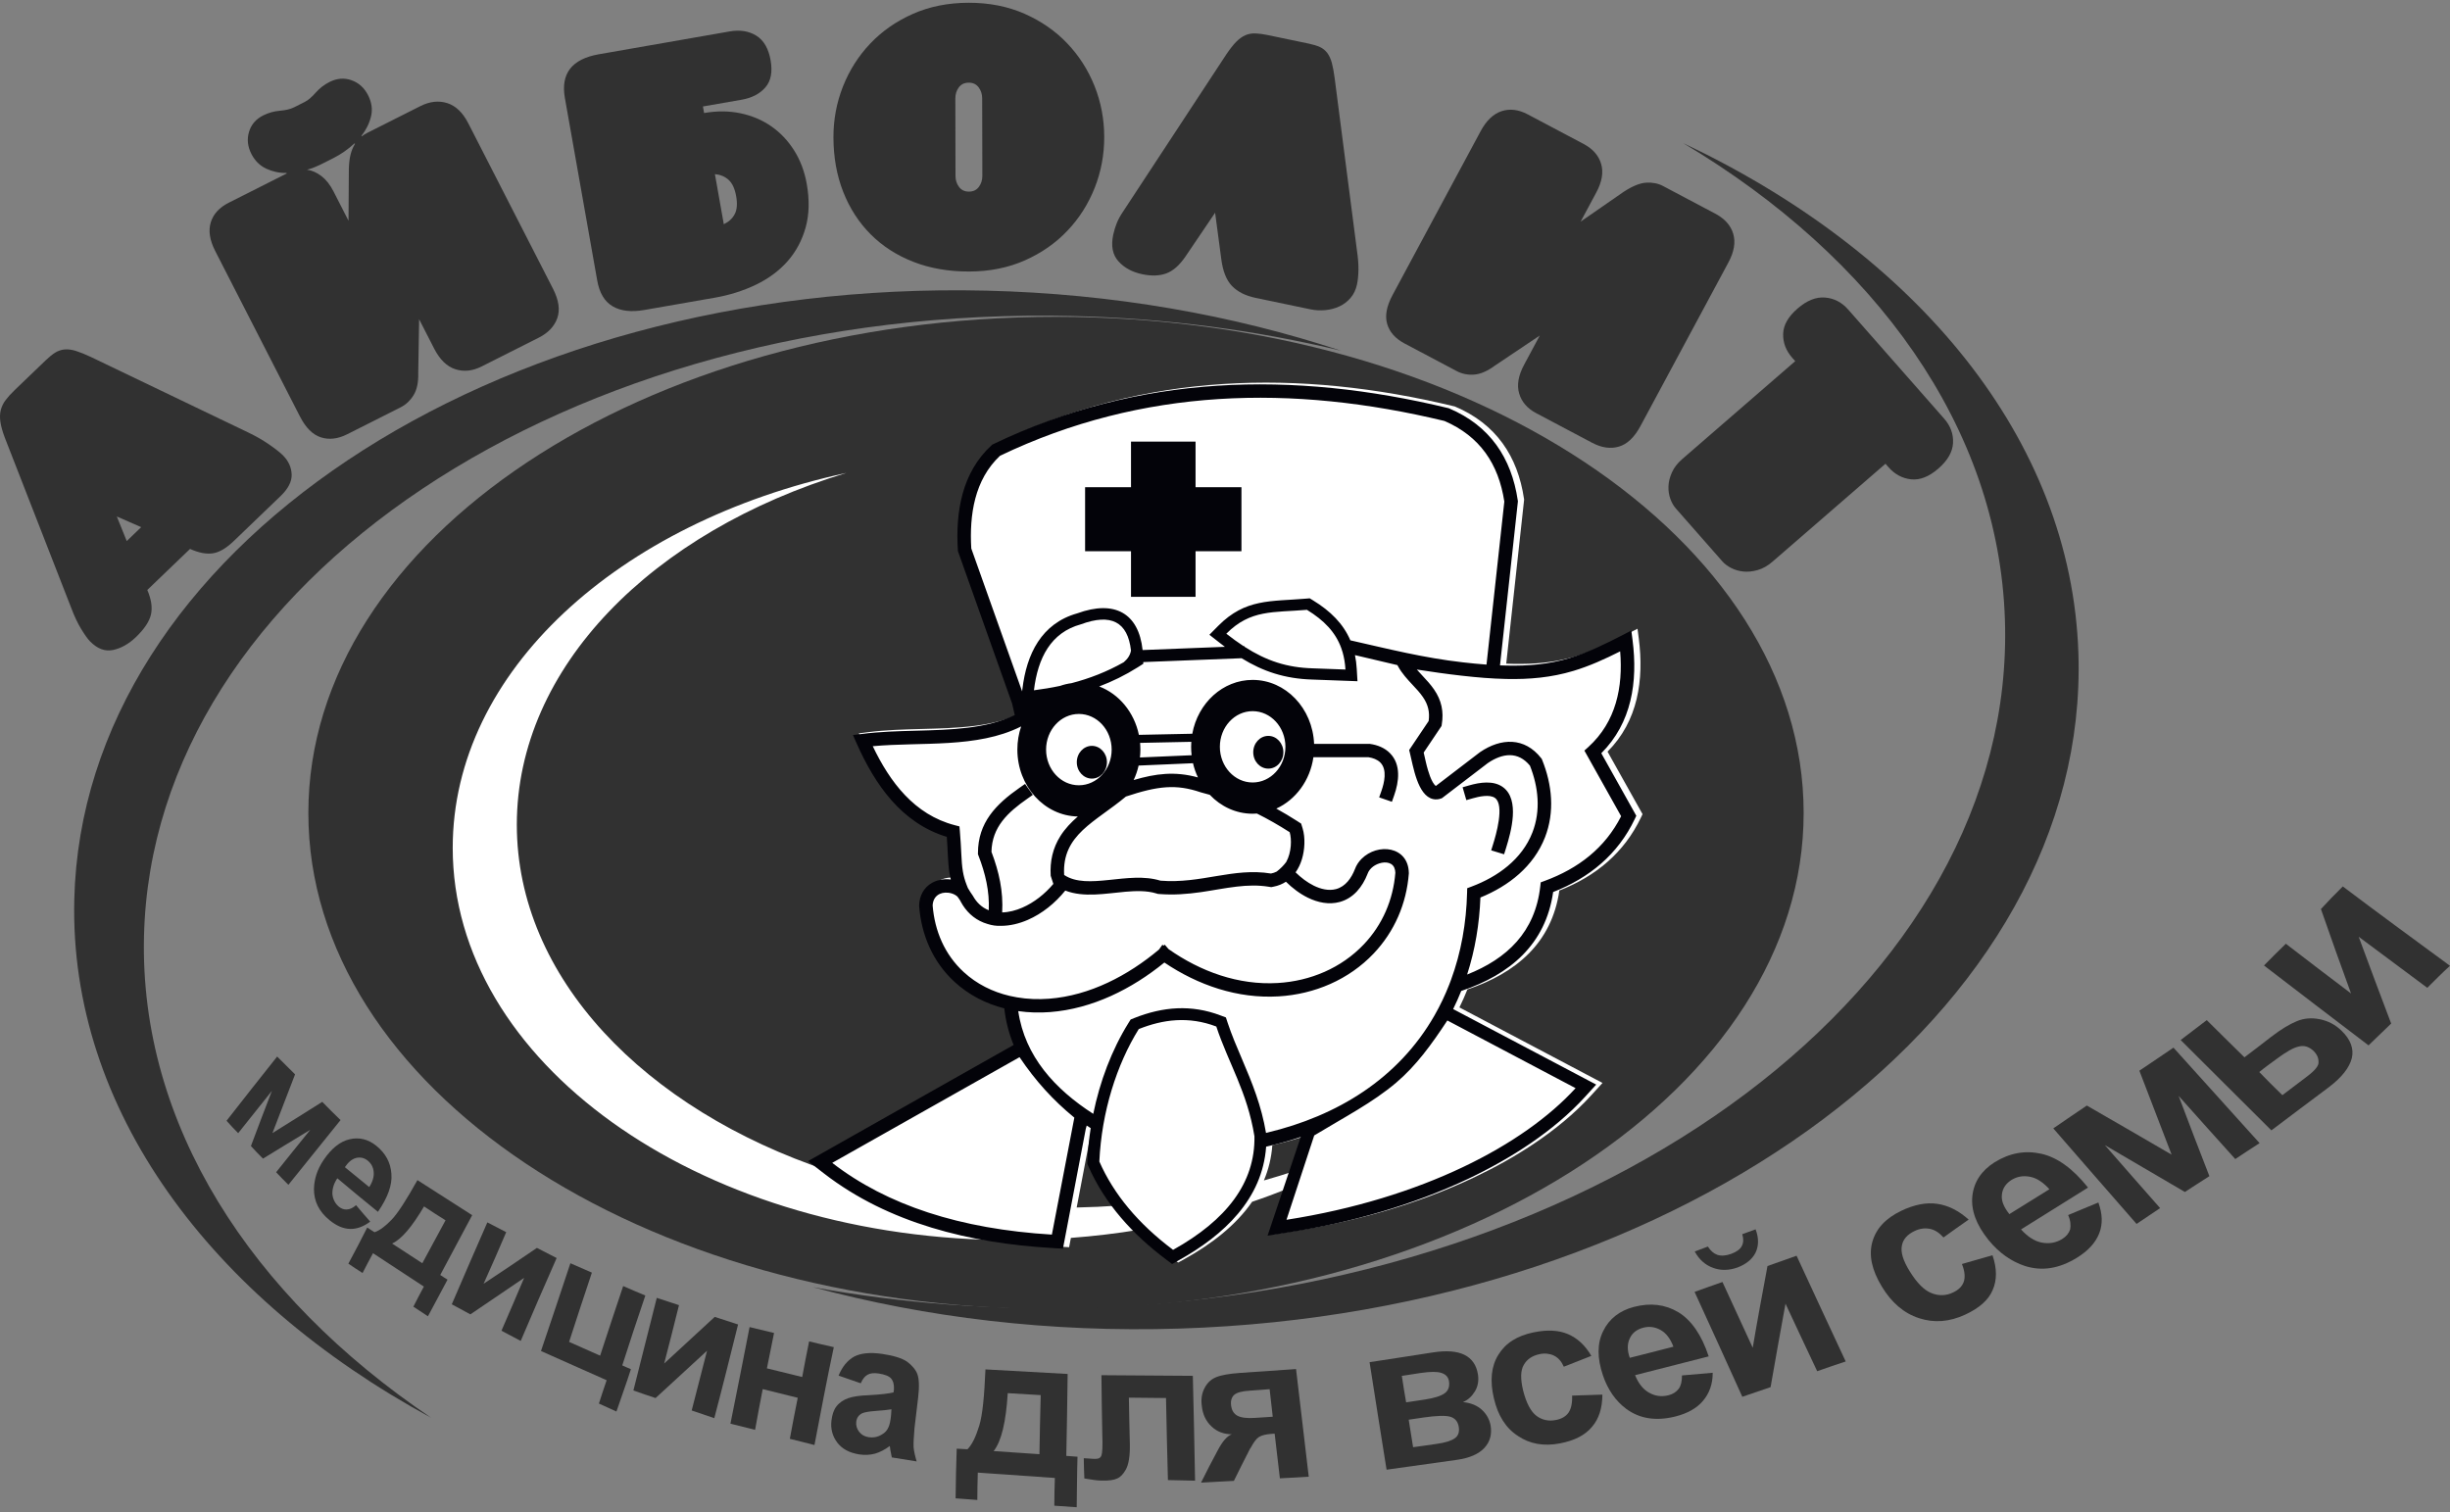 <svg width="115" height="71" viewBox="0 0 115 71" fill="none" xmlns="http://www.w3.org/2000/svg">
<rect x="0" y="0" width="115" height="71" fill="#808080" stroke="none"/>
<g clip-path="url(#clip0_8051_221)">
<path fill-rule="evenodd" clip-rule="evenodd" d="M55.372 62.367C49.287 62.56 43.468 61.855 38.166 60.424C42.285 61.179 46.645 61.519 51.148 61.376C75.418 60.609 94.657 46.156 94.109 29.103C93.819 20.055 88.016 12.089 79.008 6.719C89.95 11.894 97.235 20.601 97.558 30.676C98.096 47.422 79.204 61.614 55.372 62.367Z" fill="#313131"/>
<path fill-rule="evenodd" clip-rule="evenodd" d="M49.567 14.873C68.946 14.873 84.661 25.301 84.661 38.161C84.661 51.02 68.821 61.449 49.443 61.449C30.064 61.449 14.474 51.02 14.474 38.161C14.474 25.301 30.189 14.873 49.567 14.873Z" fill="#313131"/>
<path fill-rule="evenodd" clip-rule="evenodd" d="M60.501 55.776C59.938 56.003 59.361 56.217 58.773 56.415C58.004 57.531 56.855 58.404 55.626 59.088L55.302 59.268L55.005 59.046C54.465 58.641 53.954 58.202 53.483 57.727C52.434 57.9 51.36 58.029 50.266 58.111L50.183 58.548L49.62 58.514C48.693 58.458 47.762 58.361 46.84 58.21C32.653 57.979 21.25 49.824 21.25 39.8C21.25 31.521 29.029 24.517 39.73 22.199C30.631 24.954 24.259 31.312 24.259 38.714C24.259 45.887 30.241 52.079 38.891 54.963L38.202 54.43L47.856 48.975C47.63 48.427 47.485 47.854 47.419 47.265C46.547 47.043 45.745 46.63 45.083 46.019C44.068 45.084 43.529 43.824 43.423 42.465L43.422 42.449L43.422 42.433C43.433 41.981 43.636 41.58 44.041 41.357C44.302 41.212 44.611 41.165 44.906 41.205C44.884 41.118 44.866 41.03 44.851 40.942C44.803 40.658 44.786 40.371 44.771 40.084C44.756 39.794 44.742 39.504 44.72 39.214C42.592 38.566 41.342 36.75 40.487 34.819L40.313 34.427L40.741 34.371C41.58 34.264 42.428 34.243 43.273 34.22C44.09 34.199 44.917 34.179 45.73 34.077C46.48 33.983 47.224 33.815 47.909 33.49L47.787 32.954L45.243 25.8L45.24 25.756C45.23 25.601 45.224 25.447 45.22 25.292C45.2 24.328 45.315 23.337 45.692 22.441C45.952 21.822 46.327 21.276 46.825 20.821L46.86 20.789L46.903 20.769C53.748 17.475 60.963 17.314 68.261 19.075L68.288 19.081L68.312 19.092C70.217 19.902 71.239 21.409 71.535 23.417L71.54 23.457L70.701 31.153C70.803 31.157 70.905 31.16 71.007 31.162C72.015 31.184 72.984 31.102 73.953 30.811C74.824 30.549 75.647 30.144 76.451 29.727L76.863 29.514L76.922 29.971C77.17 31.908 76.893 33.848 75.456 35.284L77.099 38.219L77.028 38.368C76.238 40.031 74.9 41.136 73.194 41.804C72.84 44.268 71.161 45.679 68.878 46.448C68.764 46.734 68.639 47.015 68.503 47.291L75.22 50.837L74.694 51.414C73.896 52.289 72.96 53.048 71.975 53.706C71.097 54.293 70.168 54.808 69.214 55.261C66.561 56.522 63.667 57.331 60.766 57.784L59.774 57.939L60.501 55.776ZM50.538 56.684C51.199 56.671 51.852 56.641 52.499 56.594C52.053 56.004 51.669 55.365 51.366 54.676L51.314 54.556L51.32 54.425C51.343 53.91 51.395 53.395 51.474 52.885L51.451 52.871C51.399 52.839 51.348 52.805 51.298 52.772L51.256 52.92L50.538 56.684ZM59.325 55.414C59.815 55.276 60.297 55.128 60.771 54.97L61.33 53.307C60.864 53.464 60.39 53.598 59.912 53.712L59.722 53.758C59.679 54.354 59.54 54.905 59.325 55.414Z" fill="white"/>
<path fill-rule="evenodd" clip-rule="evenodd" d="M80.844 26.351L78.66 23.867C78.554 23.746 78.468 23.595 78.402 23.412C78.337 23.23 78.308 23.035 78.316 22.827C78.323 22.62 78.376 22.404 78.477 22.179C78.576 21.954 78.738 21.745 78.96 21.552L84.266 16.954L84.124 16.794C83.83 16.459 83.688 16.085 83.699 15.673C83.71 15.261 83.935 14.865 84.374 14.485C84.812 14.105 85.243 13.932 85.667 13.968C86.09 14.003 86.453 14.191 86.754 14.534L91.254 19.65C91.555 19.992 91.695 20.374 91.673 20.796C91.651 21.217 91.421 21.618 90.982 21.998C90.544 22.378 90.118 22.546 89.705 22.501C89.292 22.456 88.938 22.267 88.643 21.931L88.502 21.77L83.197 26.368C82.974 26.561 82.744 26.691 82.506 26.759C82.268 26.827 82.045 26.851 81.836 26.83C81.628 26.809 81.438 26.755 81.264 26.666C81.091 26.577 80.951 26.472 80.844 26.351Z" fill="#313131"/>
<path fill-rule="evenodd" clip-rule="evenodd" d="M65.367 13.846L69.497 6.162C69.766 5.66 70.095 5.346 70.483 5.219C70.87 5.091 71.279 5.141 71.708 5.368L74.335 6.759C74.764 6.986 75.038 7.298 75.155 7.693C75.273 8.088 75.197 8.536 74.927 9.037L74.193 10.404L76.209 9.007C76.626 8.734 76.982 8.59 77.277 8.575C77.572 8.559 77.833 8.611 78.061 8.732L80.511 10.029C80.957 10.265 81.239 10.581 81.356 10.976C81.474 11.371 81.398 11.819 81.129 12.321L76.999 20.005C76.715 20.531 76.378 20.852 75.987 20.966C75.595 21.081 75.176 21.02 74.73 20.784L72.103 19.393C71.691 19.175 71.425 18.868 71.308 18.473C71.19 18.078 71.269 17.626 71.543 17.116L72.277 15.749L70.171 17.162C69.814 17.424 69.487 17.565 69.189 17.585C68.892 17.605 68.622 17.55 68.377 17.421L65.927 16.123C65.498 15.896 65.226 15.591 65.113 15.209C64.999 14.827 65.084 14.372 65.367 13.846Z" fill="#313131"/>
<path fill-rule="evenodd" clip-rule="evenodd" d="M58.939 13.984C58.463 13.885 58.093 13.698 57.829 13.426C57.565 13.153 57.397 12.728 57.324 12.151L57.036 9.986L55.632 12.06C55.351 12.465 55.052 12.725 54.735 12.838C54.419 12.951 54.046 12.963 53.617 12.873C53.149 12.775 52.777 12.575 52.501 12.27C52.224 11.965 52.142 11.549 52.253 11.021C52.295 10.826 52.351 10.642 52.422 10.467C52.493 10.294 52.592 10.114 52.719 9.927L57.557 2.56C57.728 2.305 57.885 2.106 58.027 1.961C58.17 1.817 58.314 1.714 58.459 1.652C58.603 1.59 58.76 1.563 58.929 1.569C59.099 1.575 59.291 1.601 59.506 1.646L61.425 2.046C61.64 2.091 61.816 2.145 61.954 2.207C62.092 2.27 62.206 2.362 62.298 2.483C62.389 2.603 62.461 2.759 62.514 2.949C62.566 3.139 62.61 3.378 62.647 3.666L63.689 11.723C63.745 12.103 63.77 12.423 63.764 12.683C63.758 12.943 63.735 13.165 63.696 13.351C63.642 13.601 63.542 13.812 63.393 13.985C63.245 14.157 63.07 14.29 62.87 14.383C62.669 14.477 62.45 14.535 62.211 14.558C61.972 14.581 61.741 14.569 61.517 14.522L58.939 13.984Z" fill="#313131"/>
<path fill-rule="evenodd" clip-rule="evenodd" d="M46.11 8.255L46.102 4.618C46.102 4.419 46.046 4.246 45.936 4.1C45.826 3.953 45.671 3.88 45.471 3.881C45.27 3.881 45.115 3.955 45.006 4.102C44.896 4.249 44.842 4.422 44.843 4.621L44.85 8.258C44.85 8.457 44.906 8.629 45.016 8.776C45.126 8.922 45.281 8.996 45.481 8.995C45.682 8.995 45.837 8.921 45.946 8.774C46.056 8.627 46.11 8.454 46.11 8.255ZM45.49 12.746C44.526 12.748 43.652 12.596 42.869 12.29C42.086 11.984 41.417 11.552 40.862 10.994C40.308 10.436 39.879 9.772 39.577 9.001C39.275 8.229 39.123 7.38 39.121 6.451C39.119 5.618 39.267 4.822 39.566 4.064C39.865 3.305 40.291 2.634 40.843 2.051C41.395 1.467 42.062 1.001 42.844 0.654C43.626 0.307 44.499 0.132 45.462 0.13C46.426 0.128 47.3 0.299 48.083 0.643C48.866 0.987 49.535 1.45 50.09 2.031C50.645 2.612 51.073 3.281 51.376 4.038C51.678 4.795 51.83 5.591 51.831 6.424C51.833 7.258 51.685 8.054 51.386 8.812C51.087 9.57 50.661 10.242 50.109 10.825C49.557 11.409 48.89 11.874 48.108 12.222C47.326 12.569 46.453 12.744 45.49 12.746Z" fill="#313131"/>
<path fill-rule="evenodd" clip-rule="evenodd" d="M33.557 8.174L33.974 10.525C34.206 10.417 34.377 10.26 34.486 10.053C34.595 9.847 34.618 9.566 34.555 9.212C34.492 8.857 34.374 8.602 34.201 8.444C34.028 8.287 33.813 8.197 33.557 8.174ZM28.032 13.163L26.515 4.6C26.311 3.452 26.844 2.768 28.113 2.547L34.246 1.476C34.735 1.391 35.153 1.458 35.502 1.675C35.851 1.893 36.074 2.278 36.171 2.828C36.269 3.379 36.186 3.804 35.925 4.104C35.663 4.405 35.293 4.597 34.813 4.681L32.995 4.998L33.049 5.306C33.651 5.201 34.221 5.205 34.759 5.318C35.297 5.43 35.779 5.635 36.205 5.931C36.63 6.227 36.988 6.604 37.277 7.064C37.567 7.523 37.764 8.046 37.868 8.634C38.002 9.389 37.985 10.07 37.816 10.677C37.647 11.283 37.365 11.811 36.97 12.26C36.575 12.709 36.08 13.076 35.487 13.363C34.893 13.649 34.244 13.854 33.539 13.977L30.24 14.552C29.629 14.659 29.134 14.601 28.756 14.378C28.377 14.156 28.136 13.751 28.032 13.163Z" fill="#313131"/>
<path fill-rule="evenodd" clip-rule="evenodd" d="M15.158 7.67C15.039 7.73 14.915 7.787 14.787 7.841C14.66 7.894 14.534 7.936 14.411 7.967C14.641 7.999 14.866 8.098 15.085 8.264C15.303 8.43 15.493 8.669 15.653 8.982L16.359 10.363L16.375 7.916C16.383 7.657 16.409 7.437 16.455 7.255C16.5 7.072 16.57 6.905 16.663 6.751L16.637 6.732C16.331 7.014 16.004 7.243 15.655 7.419L15.158 7.67ZM14.076 19.545L10.101 11.781C9.842 11.275 9.773 10.826 9.894 10.436C10.015 10.045 10.297 9.738 10.74 9.515L13.458 8.144L13.445 8.119C13.117 8.125 12.801 8.058 12.499 7.919C12.198 7.778 11.965 7.548 11.8 7.227C11.623 6.881 11.586 6.536 11.688 6.192C11.79 5.848 12.012 5.591 12.352 5.419C12.599 5.295 12.861 5.221 13.138 5.198C13.415 5.175 13.639 5.121 13.809 5.035L14.307 4.784C14.46 4.707 14.63 4.563 14.816 4.352C15.002 4.141 15.219 3.973 15.466 3.849C15.815 3.673 16.159 3.646 16.499 3.766C16.839 3.887 17.098 4.12 17.275 4.466C17.448 4.804 17.495 5.136 17.416 5.463C17.337 5.79 17.187 6.094 16.967 6.375L16.98 6.4C17.074 6.332 17.154 6.28 17.223 6.246L19.724 4.985C20.166 4.761 20.588 4.713 20.991 4.84C21.392 4.966 21.723 5.283 21.982 5.79L25.957 13.554C26.229 14.086 26.296 14.546 26.158 14.935C26.02 15.323 25.729 15.629 25.287 15.852L22.607 17.203C22.182 17.418 21.77 17.461 21.372 17.332C20.975 17.203 20.644 16.882 20.38 16.366L19.673 14.986L19.632 17.508C19.644 17.949 19.57 18.297 19.412 18.552C19.253 18.807 19.051 18.997 18.804 19.121L16.303 20.383C15.861 20.606 15.447 20.655 15.062 20.53C14.677 20.406 14.348 20.078 14.076 19.545Z" fill="#313131"/>
<path fill-rule="evenodd" clip-rule="evenodd" d="M5.483 24.245L5.949 25.399L6.628 24.746L5.483 24.245ZM0.691 18.31L2.142 16.917C2.306 16.759 2.456 16.637 2.593 16.552C2.729 16.468 2.877 16.418 3.036 16.404C3.195 16.39 3.37 16.413 3.561 16.473C3.752 16.533 3.982 16.625 4.25 16.75L11.662 20.307C12.01 20.473 12.336 20.661 12.64 20.87C12.943 21.08 13.161 21.252 13.294 21.389C13.546 21.647 13.678 21.942 13.69 22.274C13.701 22.606 13.528 22.943 13.172 23.285L10.971 25.4C10.614 25.742 10.284 25.934 9.979 25.976C9.675 26.018 9.321 25.949 8.92 25.768L6.914 27.695C7.102 28.133 7.16 28.516 7.087 28.843C7.014 29.17 6.779 29.524 6.381 29.907C6.045 30.229 5.687 30.431 5.308 30.512C4.929 30.593 4.567 30.457 4.222 30.103C4.115 29.994 3.979 29.802 3.811 29.528C3.644 29.254 3.485 28.919 3.337 28.521L0.229 20.553C0.119 20.263 0.049 20.014 0.019 19.806C-0.012 19.598 -0.005 19.41 0.038 19.244C0.081 19.077 0.158 18.921 0.269 18.775C0.379 18.63 0.52 18.474 0.691 18.31Z" fill="#313131"/>
<path fill-rule="evenodd" clip-rule="evenodd" d="M106.269 45.323C106.599 44.986 106.941 44.644 107.295 44.302C108.298 45.075 109.321 45.856 110.355 46.636C109.872 45.309 109.397 43.988 108.942 42.674C109.266 42.319 109.612 41.964 109.969 41.612C111.601 42.846 113.297 44.086 115 45.338C114.624 45.677 114.278 46.029 113.934 46.371C112.841 45.563 111.787 44.773 110.713 43.973C111.212 45.326 111.721 46.684 112.238 48.048C111.883 48.394 111.529 48.733 111.176 49.073C109.511 47.813 107.887 46.562 106.269 45.323Z" fill="#313131"/>
<path fill-rule="evenodd" clip-rule="evenodd" d="M107.132 51.41C107.522 51.118 107.905 50.824 108.291 50.532C108.66 50.253 108.853 50.027 108.829 49.841C108.828 49.656 108.754 49.492 108.61 49.348C108.392 49.136 108.163 49.065 107.916 49.124C107.648 49.176 107.306 49.381 106.857 49.712C106.568 49.925 106.296 50.118 106.048 50.325C106.389 50.681 106.76 51.048 107.132 51.41ZM102.358 48.821C102.762 48.512 103.167 48.203 103.583 47.888C104.162 48.468 104.762 49.052 105.351 49.634C105.767 49.326 106.173 49.005 106.581 48.691C107.066 48.316 107.482 48.071 107.812 47.936C108.145 47.8 108.497 47.767 108.89 47.847C109.284 47.926 109.622 48.106 109.912 48.388C110.331 48.796 110.496 49.225 110.392 49.673C110.278 50.116 109.926 50.577 109.294 51.051C108.394 51.72 107.505 52.394 106.616 53.063C105.181 51.63 103.759 50.224 102.358 48.821Z" fill="#313131"/>
<path fill-rule="evenodd" clip-rule="evenodd" d="M96.379 52.97C96.897 52.611 97.424 52.256 97.953 51.898C99.281 52.662 100.608 53.429 101.933 54.203C101.43 52.883 100.926 51.571 100.42 50.262C100.949 49.9 101.49 49.546 102.02 49.18C103.352 50.662 104.703 52.156 106.062 53.662C105.67 53.915 105.29 54.162 104.921 54.41C104.018 53.415 103.146 52.429 102.262 51.444C102.73 52.694 103.218 53.956 103.706 55.212C103.315 55.458 102.947 55.705 102.556 55.955C101.283 55.214 100.03 54.481 98.799 53.755C99.65 54.735 100.522 55.72 101.393 56.712C101.024 56.963 100.645 57.21 100.288 57.455C98.974 55.946 97.656 54.447 96.379 52.97Z" fill="#313131"/>
<path fill-rule="evenodd" clip-rule="evenodd" d="M96.197 55.827C95.905 55.502 95.603 55.301 95.288 55.241C94.954 55.178 94.683 55.231 94.415 55.391C94.147 55.564 93.989 55.798 93.966 56.089C93.932 56.378 94.067 56.681 94.318 56.994C94.944 56.605 95.56 56.22 96.197 55.827ZM97.076 57.039C97.527 56.845 98.022 56.648 98.495 56.449C98.685 56.975 98.709 57.458 98.534 57.901C98.361 58.334 98.022 58.714 97.485 59.044C96.658 59.553 95.852 59.685 95.045 59.428C94.414 59.219 93.831 58.816 93.339 58.209C92.759 57.493 92.507 56.797 92.581 56.139C92.655 55.481 93.005 54.954 93.621 54.563C94.326 54.125 95.049 53.992 95.812 54.16C96.564 54.328 97.297 54.856 98.01 55.749C96.958 56.407 95.906 57.063 94.865 57.712C95.167 58.05 95.49 58.259 95.824 58.329C96.179 58.397 96.499 58.344 96.793 58.165C96.99 58.044 97.112 57.892 97.17 57.711C97.206 57.523 97.192 57.3 97.076 57.039Z" fill="#313131"/>
<path fill-rule="evenodd" clip-rule="evenodd" d="M92.406 57.252C92.002 57.533 91.608 57.812 91.225 58.09C91.03 57.871 90.818 57.732 90.588 57.686C90.348 57.638 90.103 57.675 89.868 57.787C89.529 57.95 89.329 58.171 89.273 58.469C89.207 58.776 89.326 59.171 89.635 59.671C89.975 60.224 90.317 60.568 90.657 60.701C90.996 60.841 91.357 60.831 91.678 60.67C91.931 60.553 92.098 60.388 92.173 60.18C92.248 59.97 92.233 59.693 92.091 59.336C92.558 59.2 93.036 59.067 93.525 58.925C93.74 59.55 93.739 60.097 93.532 60.561C93.335 61.034 92.891 61.414 92.241 61.714C91.503 62.057 90.778 62.11 90.076 61.879C89.363 61.648 88.783 61.146 88.327 60.39C87.863 59.621 87.709 58.928 87.885 58.3C88.062 57.672 88.506 57.192 89.253 56.834C89.841 56.553 90.421 56.434 90.925 56.511C91.44 56.581 91.941 56.832 92.406 57.252Z" fill="#313131"/>
<path fill-rule="evenodd" clip-rule="evenodd" d="M64.286 63.945C65.28 63.797 66.277 63.636 67.272 63.485C67.898 63.39 68.388 63.426 68.74 63.601C69.092 63.776 69.307 64.085 69.374 64.529C69.417 64.805 69.374 65.074 69.236 65.307C69.097 65.539 68.911 65.718 68.668 65.819C69.037 65.854 69.34 65.977 69.567 66.189C69.793 66.402 69.917 66.645 69.97 66.928C70.031 67.33 69.945 67.675 69.679 67.965C69.413 68.257 68.974 68.447 68.383 68.53C67.269 68.684 66.176 68.84 65.084 68.992C64.816 67.307 64.546 65.625 64.286 63.945ZM66.002 65.83C66.292 65.787 66.583 65.74 66.884 65.698C67.309 65.634 67.63 65.535 67.808 65.407C67.99 65.276 68.045 65.087 68.017 64.861C67.989 64.644 67.862 64.511 67.65 64.447C67.46 64.384 67.141 64.386 66.683 64.452C66.392 64.502 66.08 64.541 65.8 64.588C65.86 65.002 65.931 65.416 66.002 65.83ZM66.329 67.936C66.696 67.89 67.043 67.835 67.433 67.781C67.835 67.725 68.119 67.637 68.287 67.517C68.455 67.4 68.51 67.213 68.473 66.979C68.427 66.729 68.302 66.573 68.07 66.505C67.857 66.443 67.44 66.452 66.826 66.541C66.591 66.58 66.357 66.612 66.123 66.645C66.192 67.075 66.26 67.509 66.329 67.936Z" fill="#313131"/>
<path fill-rule="evenodd" clip-rule="evenodd" d="M74.695 63.65C74.258 63.82 73.831 63.994 73.405 64.158C73.292 63.911 73.149 63.737 72.936 63.634C72.752 63.545 72.509 63.514 72.267 63.568C71.926 63.637 71.671 63.809 71.525 64.071C71.367 64.339 71.367 64.735 71.491 65.267C71.642 65.858 71.846 66.253 72.113 66.459C72.37 66.658 72.695 66.73 73.035 66.658C73.298 66.608 73.492 66.495 73.619 66.322C73.746 66.141 73.807 65.872 73.793 65.514C74.267 65.495 74.73 65.48 75.214 65.468C75.21 66.091 75.058 66.597 74.726 66.982C74.405 67.368 73.916 67.622 73.226 67.756C72.47 67.903 71.807 67.785 71.258 67.413C70.677 67.04 70.311 66.45 70.121 65.641C69.929 64.825 69.993 64.141 70.33 63.599C70.669 63.048 71.212 62.702 71.991 62.544C72.629 62.415 73.152 62.438 73.594 62.626C74.025 62.807 74.407 63.148 74.695 63.65Z" fill="#313131"/>
<path fill-rule="evenodd" clip-rule="evenodd" d="M78.95 64.567C79.413 64.525 79.908 64.483 80.392 64.442C80.395 64.971 80.234 65.406 79.941 65.754C79.648 66.108 79.204 66.352 78.636 66.495C77.734 66.722 76.962 66.599 76.334 66.137C75.848 65.776 75.473 65.251 75.241 64.568C74.963 63.749 74.966 63.053 75.254 62.48C75.531 61.907 76.03 61.523 76.695 61.35C77.47 61.149 78.159 61.231 78.775 61.597C79.389 61.969 79.872 62.663 80.204 63.673C79.048 63.966 77.893 64.259 76.749 64.555C76.903 64.939 77.118 65.213 77.394 65.37C77.681 65.538 77.978 65.578 78.304 65.501C78.522 65.449 78.679 65.345 78.797 65.194C78.904 65.048 78.951 64.84 78.95 64.567ZM78.548 63.217C78.404 62.839 78.21 62.583 77.942 62.431C77.675 62.287 77.411 62.254 77.137 62.325C76.833 62.405 76.617 62.568 76.502 62.824C76.376 63.083 76.375 63.385 76.499 63.74C77.185 63.571 77.861 63.395 78.548 63.217Z" fill="#313131"/>
<path fill-rule="evenodd" clip-rule="evenodd" d="M79.542 60.646C79.978 60.489 80.403 60.334 80.85 60.181C81.317 61.206 81.794 62.235 82.271 63.268C82.487 61.985 82.726 60.707 82.964 59.431C83.422 59.271 83.87 59.111 84.329 58.948C85.096 60.598 85.85 62.245 86.635 63.911C86.177 64.064 85.731 64.214 85.296 64.368C84.79 63.307 84.305 62.25 83.809 61.2C83.569 62.502 83.339 63.804 83.109 65.116C82.663 65.266 82.217 65.422 81.782 65.569C81.037 63.919 80.29 62.281 79.542 60.646Z" fill="#313131"/>
<path fill-rule="evenodd" clip-rule="evenodd" d="M81.779 57.936C81.97 57.864 82.193 57.79 82.406 57.709C82.561 58.117 82.554 58.483 82.406 58.799C82.248 59.118 81.951 59.349 81.558 59.499C81.144 59.645 80.762 59.648 80.411 59.517C80.039 59.383 79.758 59.129 79.549 58.75C79.751 58.672 79.953 58.594 80.165 58.517C80.295 58.718 80.44 58.846 80.611 58.906C80.793 58.965 81.011 58.951 81.266 58.858C81.51 58.768 81.684 58.644 81.758 58.491C81.842 58.334 81.845 58.151 81.779 57.936Z" fill="#313131"/>
<path fill-rule="evenodd" clip-rule="evenodd" d="M49.514 69.38C48.297 69.298 47.08 69.213 45.897 69.129C45.881 69.561 45.878 69.987 45.874 70.413C45.523 70.388 45.184 70.361 44.855 70.336C44.858 69.562 44.883 68.785 44.907 68.005C45.072 68.016 45.237 68.026 45.412 68.034C45.635 67.806 45.807 67.438 45.963 66.931C46.122 66.416 46.202 65.538 46.256 64.284C47.531 64.354 48.828 64.425 50.114 64.498C50.1 65.781 50.076 67.058 50.051 68.344C50.215 68.358 50.391 68.368 50.577 68.383C50.55 69.17 50.555 69.969 50.539 70.754C50.178 70.731 49.827 70.707 49.488 70.682C49.492 70.252 49.497 69.819 49.514 69.38ZM48.79 68.264C48.803 67.339 48.826 66.418 48.85 65.491C48.334 65.459 47.818 65.431 47.302 65.399C47.22 66.741 47.01 67.65 46.64 68.119C47.331 68.165 48.066 68.216 48.79 68.264Z" fill="#313131"/>
<path fill-rule="evenodd" clip-rule="evenodd" d="M51.7 64.556C53.108 64.568 54.549 64.577 55.99 64.586C56.036 66.225 56.061 67.866 56.095 69.508C55.685 69.499 55.242 69.489 54.821 69.479C54.784 68.194 54.758 66.91 54.731 65.628C54.136 65.624 53.562 65.617 52.988 65.61C52.996 66.342 53.019 67.067 53.034 67.799C53.045 68.357 52.974 68.747 52.851 68.974C52.729 69.198 52.59 69.345 52.434 69.407C52.289 69.477 52.049 69.513 51.693 69.504C51.498 69.499 51.241 69.465 50.898 69.403C50.886 69.085 50.873 68.77 50.871 68.453C50.903 68.457 50.979 68.456 51.087 68.466C51.227 68.48 51.335 68.484 51.4 68.485C51.572 68.488 51.662 68.435 51.702 68.318C51.742 68.207 51.762 67.883 51.741 67.36C51.723 66.426 51.706 65.49 51.7 64.556Z" fill="#313131"/>
<path fill-rule="evenodd" clip-rule="evenodd" d="M60.835 64.268C61.041 65.952 61.226 67.638 61.431 69.322C60.98 69.352 60.517 69.374 60.076 69.397C59.991 68.7 59.916 67.999 59.831 67.302C59.787 67.303 59.754 67.305 59.721 67.307C59.434 67.327 59.234 67.369 59.096 67.456C58.971 67.534 58.849 67.703 58.711 67.957C58.687 67.986 58.663 68.024 58.649 68.059C58.398 68.546 58.157 69.028 57.917 69.516C57.399 69.542 56.882 69.572 56.375 69.599C56.627 69.096 56.879 68.595 57.154 68.093C57.38 67.659 57.605 67.409 57.819 67.33C57.445 67.327 57.123 67.209 56.865 66.96C56.606 66.718 56.451 66.393 56.411 65.994C56.366 65.67 56.417 65.389 56.542 65.157C56.668 64.915 56.844 64.746 57.092 64.646C57.341 64.546 57.719 64.483 58.216 64.448C59.1 64.391 59.951 64.329 60.835 64.268ZM59.595 65.213C59.297 65.236 58.977 65.263 58.667 65.282C58.304 65.303 58.068 65.367 57.94 65.472C57.812 65.584 57.757 65.751 57.786 65.977C57.815 66.21 57.914 66.367 58.084 66.459C58.254 66.55 58.527 66.585 58.891 66.561C59.167 66.543 59.465 66.524 59.741 66.506C59.692 66.074 59.644 65.645 59.595 65.213Z" fill="#313131"/>
<path fill-rule="evenodd" clip-rule="evenodd" d="M13.009 49.598C13.293 49.877 13.567 50.158 13.85 50.434C13.493 51.355 13.146 52.273 12.788 53.191C13.571 52.706 14.343 52.216 15.126 51.725C15.409 52.009 15.682 52.294 15.985 52.579C15.162 53.597 14.349 54.611 13.537 55.619C13.334 55.426 13.153 55.224 12.961 55.028C13.498 54.366 14.015 53.702 14.564 53.036C13.824 53.488 13.073 53.939 12.344 54.389C12.152 54.194 11.949 53.995 11.778 53.799C12.102 52.939 12.427 52.072 12.763 51.209C12.235 51.874 11.707 52.535 11.18 53.194C10.988 53.001 10.806 52.808 10.634 52.612C11.415 51.611 12.207 50.604 13.009 49.598Z" fill="#313131"/>
<path fill-rule="evenodd" clip-rule="evenodd" d="M16.713 56.575C16.928 56.833 17.153 57.092 17.378 57.348C17.057 57.585 16.742 57.698 16.434 57.689C16.114 57.682 15.8 57.547 15.473 57.283C14.966 56.873 14.732 56.378 14.737 55.81C14.748 55.356 14.884 54.903 15.193 54.448C15.56 53.907 15.966 53.585 16.404 53.482C16.864 53.374 17.283 53.48 17.66 53.784C18.098 54.137 18.335 54.572 18.372 55.1C18.419 55.632 18.194 56.225 17.74 56.887C17.094 56.361 16.449 55.833 15.834 55.312C15.656 55.573 15.593 55.826 15.602 56.064C15.632 56.306 15.734 56.5 15.905 56.645C16.022 56.743 16.157 56.784 16.27 56.777C16.425 56.774 16.563 56.704 16.713 56.575ZM17.331 55.724C17.498 55.469 17.56 55.23 17.54 55.01C17.52 54.79 17.424 54.618 17.265 54.487C17.106 54.356 16.923 54.309 16.714 54.358C16.526 54.407 16.344 54.554 16.188 54.791C16.576 55.104 16.953 55.411 17.331 55.724Z" fill="#313131"/>
<path fill-rule="evenodd" clip-rule="evenodd" d="M19.896 60.396C19.094 59.87 18.302 59.347 17.508 58.829C17.338 59.138 17.178 59.452 17.018 59.759C16.782 59.615 16.578 59.469 16.352 59.32C16.658 58.755 16.952 58.192 17.237 57.623C17.355 57.698 17.473 57.773 17.58 57.845C17.825 57.761 18.092 57.563 18.395 57.243C18.692 56.929 19.084 56.308 19.594 55.399C20.448 55.943 21.301 56.49 22.164 57.044C21.66 57.982 21.168 58.914 20.665 59.851C20.772 59.925 20.889 59.998 21.007 60.07C20.7 60.645 20.394 61.219 20.087 61.79C19.863 61.64 19.628 61.489 19.403 61.339C19.564 61.022 19.725 60.709 19.896 60.396ZM19.823 59.3C20.19 58.628 20.546 57.958 20.913 57.285C20.56 57.065 20.227 56.85 19.904 56.633C19.337 57.595 18.844 58.176 18.404 58.375C18.874 58.682 19.353 58.993 19.823 59.3Z" fill="#313131"/>
<path fill-rule="evenodd" clip-rule="evenodd" d="M22.875 57.383C23.174 57.537 23.472 57.688 23.761 57.842C23.414 58.647 23.067 59.457 22.699 60.264C23.551 59.706 24.371 59.143 25.202 58.58C25.511 58.738 25.82 58.899 26.128 59.056C25.555 60.353 24.993 61.65 24.442 62.947C24.134 62.786 23.836 62.629 23.538 62.468C23.897 61.639 24.255 60.816 24.603 59.987C23.761 60.561 22.92 61.132 22.079 61.7C21.781 61.542 21.494 61.382 21.206 61.228C21.755 59.944 22.314 58.667 22.875 57.383Z" fill="#313131"/>
<path fill-rule="evenodd" clip-rule="evenodd" d="M26.774 59.3C27.106 59.45 27.439 59.594 27.782 59.741C27.418 60.825 27.066 61.908 26.713 62.992C27.184 63.203 27.677 63.419 28.169 63.639C28.522 62.549 28.887 61.462 29.251 60.372C29.594 60.52 29.937 60.671 30.291 60.816C29.915 61.912 29.561 63.006 29.208 64.096C29.347 64.157 29.475 64.218 29.614 64.273C29.402 64.945 29.157 65.599 28.935 66.261C28.667 66.142 28.389 66.013 28.112 65.888C28.229 65.525 28.347 65.16 28.475 64.792C27.427 64.33 26.41 63.874 25.393 63.421C25.86 62.049 26.316 60.676 26.774 59.3Z" fill="#313131"/>
<path fill-rule="evenodd" clip-rule="evenodd" d="M30.828 60.926C31.161 61.039 31.526 61.157 31.871 61.268C31.646 62.183 31.411 63.096 31.176 64.007C31.959 63.279 32.753 62.552 33.548 61.819C33.913 61.937 34.268 62.055 34.644 62.175C34.279 63.645 33.914 65.112 33.528 66.573C33.185 66.456 32.82 66.334 32.467 66.212C32.703 65.279 32.95 64.347 33.188 63.407C32.382 64.153 31.577 64.894 30.772 65.629C30.407 65.51 30.075 65.394 29.731 65.273C30.093 63.827 30.465 62.376 30.828 60.926Z" fill="#313131"/>
<path fill-rule="evenodd" clip-rule="evenodd" d="M35.184 62.297C35.563 62.387 35.931 62.48 36.333 62.574C36.225 63.128 36.106 63.681 35.998 64.235C36.539 64.371 37.102 64.505 37.654 64.641C37.751 64.083 37.871 63.526 37.979 62.968C38.347 63.058 38.737 63.152 39.138 63.239C38.81 64.77 38.525 66.302 38.23 67.834C37.841 67.737 37.452 67.633 37.074 67.543C37.187 66.898 37.321 66.258 37.445 65.617C36.905 65.481 36.353 65.342 35.801 65.209C35.678 65.846 35.555 66.486 35.443 67.121C35.053 67.026 34.664 66.926 34.286 66.832C34.589 65.322 34.892 63.808 35.184 62.297Z" fill="#313131"/>
<path fill-rule="evenodd" clip-rule="evenodd" d="M40.403 64.936C40.046 64.814 39.72 64.699 39.362 64.576C39.537 64.151 39.779 63.861 40.089 63.685C40.399 63.521 40.841 63.474 41.405 63.556C41.936 63.634 42.326 63.753 42.574 63.918C42.8 64.089 42.971 64.279 43.055 64.492C43.139 64.707 43.16 65.077 43.096 65.609C43.047 66.084 42.976 66.558 42.926 67.037C42.892 67.443 42.874 67.749 42.884 67.945C42.904 68.142 42.955 68.366 43.027 68.603C42.624 68.541 42.242 68.477 41.861 68.416C41.844 68.33 41.82 68.2 41.786 68.037C41.78 67.958 41.773 67.907 41.763 67.881C41.529 68.055 41.297 68.174 41.068 68.24C40.829 68.302 40.582 68.314 40.328 68.274C39.872 68.201 39.526 68.018 39.3 67.719C39.078 67.424 38.98 67.076 39.027 66.687C39.06 66.426 39.125 66.198 39.258 66.025C39.403 65.835 39.598 65.712 39.816 65.635C40.035 65.557 40.359 65.509 40.767 65.495C41.315 65.467 41.703 65.421 41.943 65.364C41.945 65.323 41.947 65.282 41.96 65.245C41.974 65.005 41.931 64.836 41.83 64.715C41.73 64.597 41.531 64.519 41.233 64.475C41.021 64.444 40.848 64.462 40.726 64.533C40.605 64.594 40.49 64.731 40.403 64.936ZM41.843 66.156C41.691 66.185 41.443 66.209 41.11 66.233C40.787 66.257 40.571 66.295 40.461 66.347C40.295 66.435 40.212 66.567 40.191 66.743C40.172 66.909 40.218 67.071 40.325 67.21C40.437 67.355 40.58 67.435 40.771 67.466C40.972 67.499 41.188 67.465 41.377 67.35C41.543 67.262 41.646 67.143 41.709 66.988C41.757 66.886 41.803 66.695 41.828 66.402C41.836 66.317 41.838 66.238 41.843 66.156Z" fill="#313131"/>
<path fill-rule="evenodd" clip-rule="evenodd" d="M46.298 13.644C52.234 13.785 57.861 14.784 62.945 16.463C58.976 15.506 54.75 14.941 50.357 14.836C26.683 14.275 7.16 27.31 6.759 43.945C6.547 52.771 11.761 60.839 20.238 66.554C9.868 60.925 3.251 52.055 3.487 42.227C3.88 25.893 23.051 13.093 46.298 13.644Z" fill="#313131"/>
<path fill-rule="evenodd" clip-rule="evenodd" d="M50.641 33.515C51.49 33.515 52.18 34.264 52.18 35.189C52.18 36.113 51.49 36.863 50.641 36.863C49.791 36.863 49.102 36.113 49.102 35.189C49.102 34.264 49.791 33.515 50.641 33.515ZM58.797 33.384C59.647 33.384 60.336 34.133 60.336 35.058C60.336 35.982 59.647 36.732 58.797 36.732C57.948 36.732 57.259 35.982 57.259 35.058C57.259 34.133 57.948 33.384 58.797 33.384ZM58.797 31.917C60.349 31.917 61.615 33.249 61.682 34.919H64.288L64.311 34.922C64.66 34.973 64.996 35.104 65.246 35.359C65.773 35.895 65.666 36.697 65.439 37.341L65.334 37.638L64.736 37.431L64.841 37.134C64.977 36.747 65.123 36.133 64.793 35.797C64.649 35.651 64.44 35.579 64.24 35.547H61.65C61.493 36.639 60.818 37.545 59.908 37.958C60.238 38.14 60.562 38.334 60.879 38.537L61.074 38.663L61.142 38.883C61.277 39.326 61.244 39.898 61.109 40.337C61.041 40.562 60.942 40.77 60.813 40.951C61.068 41.201 61.358 41.423 61.67 41.577C61.989 41.733 62.365 41.832 62.718 41.735C63.165 41.612 63.436 41.21 63.597 40.803C63.664 40.619 63.771 40.455 63.909 40.317C64.665 39.558 66.1 39.72 66.129 40.972L66.13 40.988L66.129 41.004C66.02 42.417 65.458 43.728 64.477 44.762C63.312 45.99 61.705 46.672 60.018 46.773C58.089 46.888 56.235 46.25 54.654 45.184C53.13 46.424 51.277 47.357 49.291 47.51C48.79 47.548 48.287 47.535 47.795 47.465C48.107 49.593 49.52 51.13 51.316 52.288C51.625 50.776 52.178 49.292 52.974 48.014L53.072 47.858L53.243 47.789C54.587 47.256 55.915 47.146 57.292 47.668L57.542 47.762L57.625 48.014C57.813 48.581 58.046 49.129 58.281 49.677C58.786 50.854 59.211 51.914 59.425 53.183L59.477 53.17C62.771 52.385 65.639 50.636 67.337 47.662C67.603 47.196 67.832 46.714 68.025 46.22L68.103 46.015C68.587 44.705 68.828 43.313 68.863 41.908L68.868 41.696L69.067 41.621C70.305 41.157 71.437 40.34 71.929 39.08C72.329 38.055 72.212 36.949 71.814 35.943C71.254 35.259 70.528 35.352 69.837 35.821L67.686 37.467L67.641 37.484C67.521 37.528 67.394 37.54 67.269 37.512C66.532 37.349 66.333 35.957 66.178 35.344L66.144 35.209L67.059 33.847C67.117 33.425 67.035 33.078 66.789 32.72C66.649 32.515 66.475 32.331 66.305 32.15C66.053 31.88 65.807 31.613 65.628 31.289L65.593 31.223L63.6 30.753C63.643 30.957 63.671 31.172 63.684 31.399L63.718 31.979L61.611 31.901C60.305 31.864 59.28 31.516 58.279 30.899L53.663 31.08L53.666 31.159L53.403 31.326C52.821 31.693 52.218 31.988 51.595 32.224C52.525 32.578 53.238 33.436 53.458 34.496L55.965 34.444C56.228 33.004 57.396 31.917 58.797 31.917ZM59 38.191C58.933 38.196 58.865 38.199 58.797 38.199C58.016 38.199 57.306 37.86 56.786 37.311C56.643 37.269 56.499 37.229 56.355 37.192C55.209 36.802 54.355 36.891 52.849 37.392C51.411 38.597 49.839 39.178 49.95 41.074C51.052 41.809 52.962 40.873 54.468 41.341C56.378 41.497 57.884 40.717 59.659 41.006C59.757 40.987 59.846 40.956 59.926 40.915C60.102 40.78 60.251 40.63 60.373 40.465C60.626 40.009 60.635 39.39 60.536 39.066C60.024 38.738 59.512 38.446 59 38.191ZM56.23 36.495C56.13 36.285 56.052 36.062 55.998 35.828L53.445 35.938C53.391 36.176 53.313 36.404 53.212 36.618C54.255 36.311 55.149 36.198 56.23 36.495ZM55.933 35.453C55.918 35.324 55.91 35.192 55.91 35.058C55.91 34.979 55.913 34.9 55.918 34.823L53.514 34.873C53.523 34.977 53.528 35.082 53.528 35.189C53.528 35.314 53.521 35.437 53.508 35.558L55.933 35.453ZM50.965 52.994L49.893 58.617L49.336 58.583C45.555 58.356 41.712 57.434 38.675 55.084L37.928 54.506L47.579 49.054C47.36 48.522 47.209 47.95 47.14 47.336C46.28 47.117 45.475 46.71 44.802 46.09C43.788 45.156 43.25 43.898 43.144 42.54L43.143 42.524L43.143 42.508C43.154 42.058 43.356 41.66 43.759 41.438C44.022 41.292 44.333 41.246 44.629 41.288C44.607 41.199 44.588 41.108 44.572 41.016C44.524 40.733 44.507 40.446 44.492 40.159C44.477 39.867 44.463 39.576 44.441 39.285C42.323 38.641 41.071 36.84 40.208 34.892L40.038 34.507L40.457 34.453C41.295 34.346 42.144 34.325 42.988 34.302C44.693 34.257 46.288 34.209 47.632 33.569L47.508 33.028L44.965 25.874L44.962 25.831C44.846 24.035 45.152 22.172 46.545 20.901L46.579 20.87L46.621 20.85C53.467 17.555 60.679 17.396 67.975 19.157L68 19.163L68.025 19.173C69.924 19.981 70.947 21.483 71.243 23.493L71.249 23.533L70.408 31.235C70.513 31.239 70.617 31.242 70.722 31.244C71.736 31.266 72.696 31.185 73.669 30.893C74.54 30.631 75.365 30.225 76.169 29.809L76.573 29.6L76.63 30.048C76.882 32.008 76.59 33.935 75.163 35.359L76.806 38.295L76.737 38.441C75.946 40.106 74.605 41.209 72.903 41.874C72.552 44.327 70.888 45.745 68.588 46.519C68.473 46.806 68.347 47.09 68.209 47.369L74.924 50.914L74.404 51.485C72.923 53.11 70.905 54.39 68.926 55.331C66.277 56.589 63.376 57.401 60.48 57.853L59.498 58.007L61.055 53.372C60.589 53.529 60.111 53.666 59.625 53.782L59.431 53.828C59.256 56.285 57.454 57.98 55.337 59.158L55.017 59.336L54.724 59.116C53.18 57.957 51.867 56.524 51.087 54.748L51.035 54.63L51.041 54.501C51.064 53.991 51.116 53.474 51.196 52.957L51.169 52.941C51.112 52.905 51.058 52.87 51.009 52.837L50.965 52.994ZM47.932 34.1L47.912 34.11C45.864 35.137 43.245 34.818 40.967 35.029C41.769 36.707 42.919 38.245 44.819 38.738L45.035 38.794L45.055 39.014C45.088 39.386 45.106 39.755 45.125 40.127C45.138 40.388 45.153 40.653 45.197 40.911C45.234 41.127 45.291 41.331 45.371 41.534L45.431 41.686C45.497 41.812 45.586 41.93 45.667 42.053C45.835 42.356 46.074 42.595 46.401 42.726C46.404 42.727 46.408 42.728 46.411 42.73C46.45 41.834 46.256 41.014 45.925 40.157L45.904 40.102V40.044C45.904 38.614 46.751 37.753 47.856 36.981L48.115 36.8L48.48 37.313L48.221 37.495C47.31 38.131 46.561 38.819 46.538 39.988C46.896 40.932 47.096 41.841 47.041 42.832C47.365 42.824 47.692 42.735 47.982 42.609C48.544 42.366 49.048 41.962 49.443 41.493L49.318 41.11C49.278 40.437 49.413 39.813 49.778 39.239C49.993 38.9 50.277 38.603 50.592 38.329C49.02 38.3 47.754 36.905 47.754 35.189C47.754 34.806 47.816 34.439 47.932 34.1ZM49.758 32.198C49.931 32.137 50.11 32.094 50.295 32.07C51.136 31.851 51.956 31.537 52.746 31.088C52.928 30.935 53.051 30.755 53.087 30.537C52.935 29.183 52.145 28.786 50.734 29.308C49.327 29.692 48.714 30.883 48.532 32.404C48.944 32.351 49.353 32.284 49.758 32.198ZM59.533 34.545C59.923 34.545 60.24 34.889 60.24 35.313C60.24 35.738 59.923 36.082 59.533 36.082C59.142 36.082 58.826 35.738 58.826 35.313C58.826 34.889 59.142 34.545 59.533 34.545ZM51.252 35.013C51.642 35.013 51.958 35.357 51.958 35.781C51.958 36.206 51.642 36.55 51.252 36.55C50.861 36.55 50.544 36.206 50.544 35.781C50.544 35.357 50.861 35.013 51.252 35.013ZM68.957 36.87C69.459 36.726 70.105 36.622 70.555 36.957C71.346 37.545 70.93 39.043 70.694 39.803L70.6 40.103L69.995 39.918L70.088 39.617C70.215 39.212 70.631 37.798 70.175 37.46C69.926 37.274 69.401 37.397 69.133 37.474L68.828 37.561L68.653 36.957L68.957 36.87ZM53.088 20.732H56.118V22.87H58.272V25.877H56.118V28.016H53.088V25.877H50.933V22.87H53.088V20.732ZM57.496 30.364C57.409 30.299 57.321 30.231 57.233 30.162L56.768 29.798L57.183 29.378C58.459 28.091 59.642 28.243 61.301 28.102L61.476 28.087L61.625 28.178C62.456 28.686 63.051 29.282 63.384 30.059C65.19 30.468 66.82 30.883 68.674 31.093C69.039 31.135 69.407 31.171 69.775 31.198L70.611 23.545C70.341 21.78 69.466 20.48 67.799 19.761C60.672 18.046 53.631 18.189 46.94 21.395C45.739 22.518 45.497 24.18 45.591 25.747L47.977 32.456L47.991 32.34C48.185 30.714 48.877 29.266 50.566 28.792C52.317 28.154 53.448 28.782 53.632 30.515L57.496 30.364ZM58.368 30.33L58.411 30.328L58.412 30.358C59.448 31.025 60.413 31.34 61.629 31.374L63.154 31.43C63.137 31.138 63.092 30.869 63.021 30.621L62.955 30.418C62.684 29.674 62.148 29.118 61.346 28.627C59.76 28.762 58.696 28.604 57.562 29.748C57.839 29.965 58.106 30.159 58.368 30.33ZM68.602 31.718C67.901 31.639 67.201 31.539 66.503 31.43C66.59 31.53 66.68 31.627 66.77 31.722C66.962 31.928 67.153 32.133 67.313 32.366C67.663 32.876 67.776 33.404 67.674 34.015L67.663 34.081L66.826 35.327C66.891 35.604 66.945 35.88 67.028 36.156C67.084 36.343 67.154 36.549 67.252 36.718C67.272 36.752 67.349 36.871 67.397 36.895L69.464 35.313L69.471 35.308C70.454 34.636 71.565 34.598 72.341 35.591L72.368 35.626L72.385 35.667C72.857 36.833 72.984 38.117 72.52 39.307C71.987 40.672 70.819 41.59 69.489 42.132C69.442 43.364 69.241 44.582 68.865 45.748C70.736 45.006 72.057 43.754 72.298 41.613L72.32 41.42L72.503 41.353C74.084 40.772 75.337 39.808 76.094 38.316L74.369 35.235L74.554 35.068C75.861 33.88 76.186 32.251 76.049 30.577C75.34 30.934 74.615 31.266 73.853 31.494C72.814 31.806 71.79 31.896 70.708 31.873C70.016 31.858 69.35 31.803 68.602 31.718ZM47.388 46.749L47.732 46.818C48.227 46.903 48.736 46.922 49.242 46.883C51.161 46.736 52.952 45.791 54.402 44.574L54.562 44.35L54.619 44.39L54.672 44.346L54.852 44.555C56.35 45.607 58.128 46.256 59.98 46.145C61.506 46.054 62.962 45.442 64.016 44.331C64.894 43.406 65.395 42.236 65.496 40.972C65.49 40.81 65.443 40.647 65.296 40.558C65.046 40.406 64.663 40.517 64.447 40.682C64.333 40.769 64.241 40.882 64.192 41.018L64.191 41.023L64.189 41.028C63.951 41.63 63.539 42.161 62.887 42.341C62.379 42.48 61.853 42.368 61.389 42.14C61.011 41.955 60.665 41.69 60.36 41.391C60.191 41.501 59.998 41.581 59.781 41.623L59.669 41.645L59.556 41.627C59.054 41.545 58.558 41.561 58.054 41.62C57.492 41.685 56.935 41.798 56.375 41.879C55.721 41.973 55.077 42.021 54.416 41.968L54.346 41.962L54.278 41.941C53.821 41.799 53.289 41.822 52.817 41.862C51.918 41.94 50.871 42.147 50.003 41.806C49.534 42.389 48.923 42.888 48.236 43.185C47.841 43.356 47.408 43.464 46.977 43.462C46.768 43.471 46.559 43.441 46.35 43.373C46.288 43.355 46.226 43.333 46.164 43.309C45.693 43.121 45.338 42.775 45.1 42.334L45.09 42.315L45.082 42.295C45.052 42.24 45.004 42.179 44.941 42.089C44.927 42.077 44.913 42.065 44.898 42.054L44.895 42.055L44.894 42.05C44.786 41.97 44.651 41.923 44.519 41.908C44.105 41.86 43.794 42.085 43.777 42.508C43.873 43.702 44.341 44.807 45.233 45.629C45.851 46.198 46.594 46.562 47.388 46.749ZM61.688 53.301L60.386 57.261C66.782 56.262 71.544 53.729 73.956 51.082L67.937 47.904C67.184 49.048 66.467 50.031 65.543 50.817C64.438 51.758 63.086 52.454 61.688 53.301ZM53.452 48.307C52.413 49.976 51.707 52.205 51.602 54.526C52.278 56.066 53.432 57.448 55.063 58.672C57.569 57.277 58.922 55.525 58.882 53.341C58.544 51.248 57.669 49.926 57.092 48.188C55.789 47.695 54.596 47.853 53.452 48.307ZM47.856 49.627C48.606 50.741 49.426 51.645 50.428 52.465L49.374 57.956C45.068 57.697 41.631 56.574 39.064 54.588L47.856 49.627Z" fill="#030309"/>
</g>
<defs>
<clipPath id="clip0_8051_221">
<rect width="115" height="70.624" fill="white" transform="translate(0 0.13)"/>
</clipPath>
</defs>
</svg>
